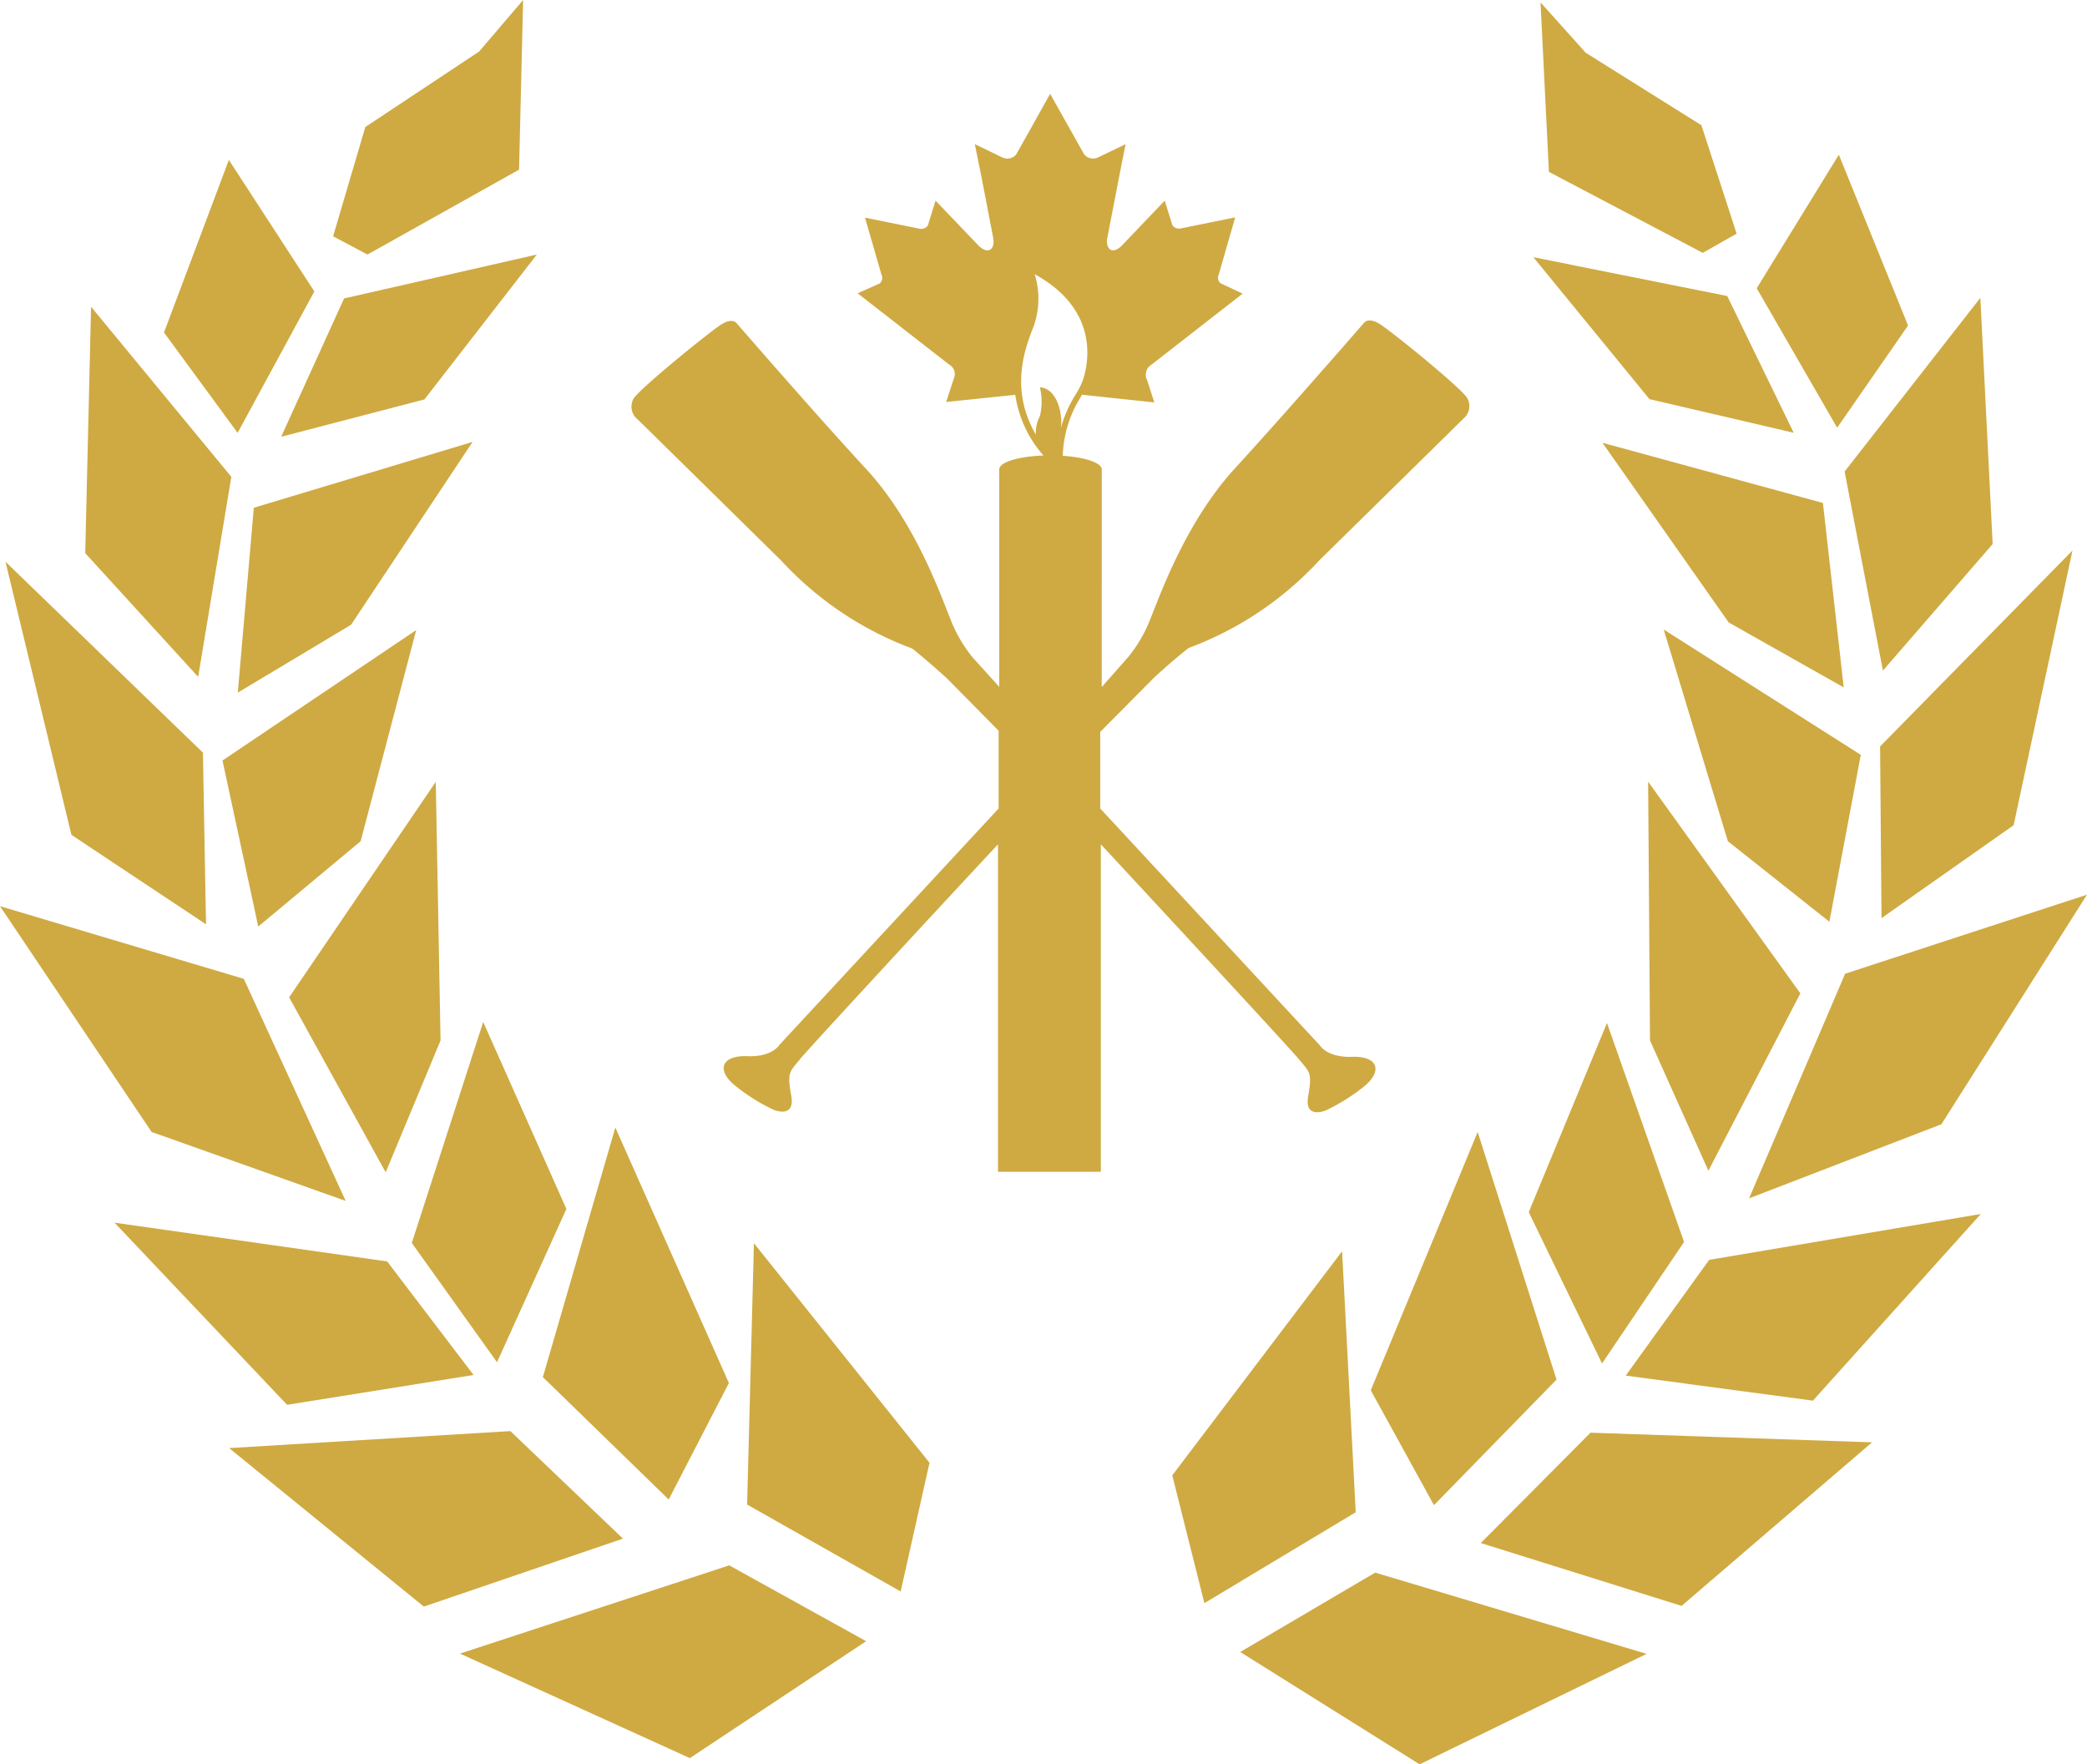 <svg id="Layer_1" data-name="Layer 1" xmlns="http://www.w3.org/2000/svg" viewBox="0 0 235.82 199.35"><title>ggha-icon</title><polygon points="49.78 117.56 49.24 88.34 32.67 112.69 43.58 132.46 49.78 117.56" fill="#cfaa42"/><polygon points="18.53 37.57 26.85 48.91 35.52 32.93 25.86 18.07 18.53 37.57" fill="#cfaa42"/><polygon points="64 136.6 54.6 115.47 46.53 140.44 56.16 153.92 64 136.6" fill="#cfaa42"/><polygon points="9.63 62.5 22.39 76.48 26.14 53.88 10.29 34.66 9.63 62.5" fill="#cfaa42"/><polygon points="53.51 155.36 43.75 142.53 12.94 138.15 32.44 158.73 53.51 155.36" fill="#cfaa42"/><polygon points="8.07 94.33 23.28 104.44 22.93 85.04 0.62 63.47 8.07 94.33" fill="#cfaa42"/><polygon points="39.06 135.69 27.55 110.6 0 102.39 17.13 127.9 39.06 135.69" fill="#cfaa42"/><polygon points="47.96 45.13 60.66 28.76 38.88 33.72 31.77 49.35 47.96 45.13" fill="#cfaa42"/><polygon points="28.68 57.37 26.87 78.26 39.67 70.59 53.4 49.93 28.68 57.37" fill="#cfaa42"/><polygon points="70.39 173.85 57.67 161.7 25.89 163.62 47.89 181.53 70.39 173.85" fill="#cfaa42"/><polygon points="29.18 104.69 40.75 95.05 47.03 71.19 25.14 85.93 29.18 104.69" fill="#cfaa42"/><polygon points="58.65 19.17 59.11 0 54.14 5.82 41.28 14.35 37.64 26.7 41.52 28.76 58.65 19.17" fill="#cfaa42"/><polygon points="84.42 170 101.77 179.82 105.03 165.28 85.19 140.47 84.42 170" fill="#cfaa42"/><polygon points="82.36 156.27 69.53 127.4 61.34 155.6 75.56 169.43 82.36 156.27" fill="#cfaa42"/><polygon points="186.44 117.56 193.04 132.28 203.43 112.24 186.23 88.32 186.44 117.56" fill="#cfaa42"/><polygon points="210.26 85.29 187.99 71.13 195.24 95.05 206.71 104.15 210.26 85.29" fill="#cfaa42"/><polygon points="196.23 26.4 192.25 14.15 179.18 5.96 174.07 0.27 175.02 19.42 192.4 28.57 196.23 26.4" fill="#cfaa42"/><polygon points="181.07 50.03 195.33 70.33 208.33 77.67 205.98 56.83 181.07 50.03" fill="#cfaa42"/><polygon points="154.89 157.09 162.03 170.07 175.88 155.88 166.97 127.9 154.89 157.09" fill="#cfaa42"/><polygon points="207.78 17.48 198.5 32.57 207.59 48.33 215.6 36.78 207.78 17.48" fill="#cfaa42"/><polygon points="181.02 154.06 190.29 140.33 181.58 115.59 172.74 136.96 181.02 154.06" fill="#cfaa42"/><polygon points="211.53 162.97 179.72 161.88 167.32 174.35 190.01 181.45 211.53 162.97" fill="#cfaa42"/><polygon points="208.49 110.02 197.64 135.4 219.37 127.03 235.82 101.09 208.49 110.02" fill="#cfaa42"/><polygon points="132.46 166.7 136.09 181.14 153.19 170.87 151.65 141.38 132.46 166.7" fill="#cfaa42"/><polygon points="186.06 186.87 155.39 177.69 140.14 186.66 160.41 199.35 186.06 186.87" fill="#cfaa42"/><polygon points="186.38 45.1 202.68 48.9 195.17 33.45 173.26 29.06 186.38 45.1" fill="#cfaa42"/><polygon points="193.13 142.35 183.7 155.43 204.85 158.26 223.82 137.17 193.13 142.35" fill="#cfaa42"/><polygon points="208.43 53.28 212.76 75.77 225.16 61.47 223.77 33.65 208.43 53.28" fill="#cfaa42"/><polygon points="212.6 103.74 227.53 93.24 234.18 62.2 212.44 84.34 212.6 103.74" fill="#cfaa42"/><polygon points="51.97 186.84 77.95 198.65 97.87 185.44 82.4 176.87 51.97 186.84" fill="#cfaa42"/><path d="M192.39,157s1.82-1.73,4-3.45a38.16,38.16,0,0,0,14.79-9.92s15.7-15.43,16.27-16a1.83,1.83,0,0,0,.46-2.27c-0.46-1-8.53-7.55-9.9-8.41s-1.82-.11-1.82-0.11-9,10.35-14.55,16.4-8.43,14.24-9.56,17a15.73,15.73,0,0,1-2.5,4.32l-3,3.4V133.36c0-.74-1.88-1.36-4.4-1.53a13.08,13.08,0,0,1,2-6.59l0.17-.31,8.17,0.87-0.8-2.49a1.37,1.37,0,0,1,.19-1.55l10.59-8.25L200,112.33a0.81,0.81,0,0,1-.19-1l1.85-6.44-6.1,1.24a0.94,0.94,0,0,1-1-.35L193.7,103l-4.9,5.13c-1.07,1-1.78.32-1.6-.87l1.62-8.36,0.46-2.28-3.13,1.5a1.3,1.3,0,0,1-1.55-.34l-3.85-6.85-2.45,4.39-1.4,2.48a1.31,1.31,0,0,1-1.53.33l-3.12-1.51v0.05l0,0,0.73,3.6,1.35,7c0.18,1.2-.53,1.85-1.6.88L167.8,103l-0.87,2.81a0.93,0.93,0,0,1-1,.35l-6.1-1.24,1.86,6.44a0.83,0.83,0,0,1-.2,1L159,113.47l10.35,8.06a1.2,1.2,0,0,1,.57,1.41L169,125.75l7.81-.81A13.21,13.21,0,0,0,180,131.8c-2.84.1-5,.76-5,1.56v24.58L172,154.62a15.83,15.83,0,0,1-2.51-4.32c-1.14-2.81-4-11-9.55-17s-14.57-16.4-14.57-16.4-0.45-.76-1.81.11-9.45,7.44-9.91,8.41a1.84,1.84,0,0,0,.46,2.27c0.57,0.54,16.27,16,16.27,16a38.21,38.21,0,0,0,14.79,9.92c2.16,1.73,4,3.45,4,3.45l5.76,5.84v8.78l-24.76,26.7s-0.79,1.4-3.64,1.29-3.53,1.51-1.48,3.24a21.49,21.49,0,0,0,4.44,2.81s2.5,1.08,2-1.62-0.11-2.7,1-4.1c0.9-1.11,16-17.45,22.37-24.27v37h11.62v-37c6.29,6.78,21.53,23.23,22.43,24.34,1.13,1.4,1.48,1.4,1,4.1s2,1.62,2,1.62a21.48,21.48,0,0,0,4.44-2.81c2-1.72,1.36-3.34-1.48-3.24s-3.64-1.29-3.64-1.29l-24.82-26.77v-8.65Zm-12.79-32.89a7.13,7.13,0,0,1,0,3.22,3.93,3.93,0,0,0-.46,2.11c-3-5.14-1.23-9.77-.24-12.27a9.41,9.41,0,0,0,.11-5.85c8.11,4.44,5.67,11.37,5.36,12.17a10.24,10.24,0,0,1-.76,1.45,14,14,0,0,0-1.66,3.8C182.22,127.18,181.56,124.21,179.59,124.09Z" transform="translate(-62.09 -80.33)" fill="#cfaa42"/></svg>
